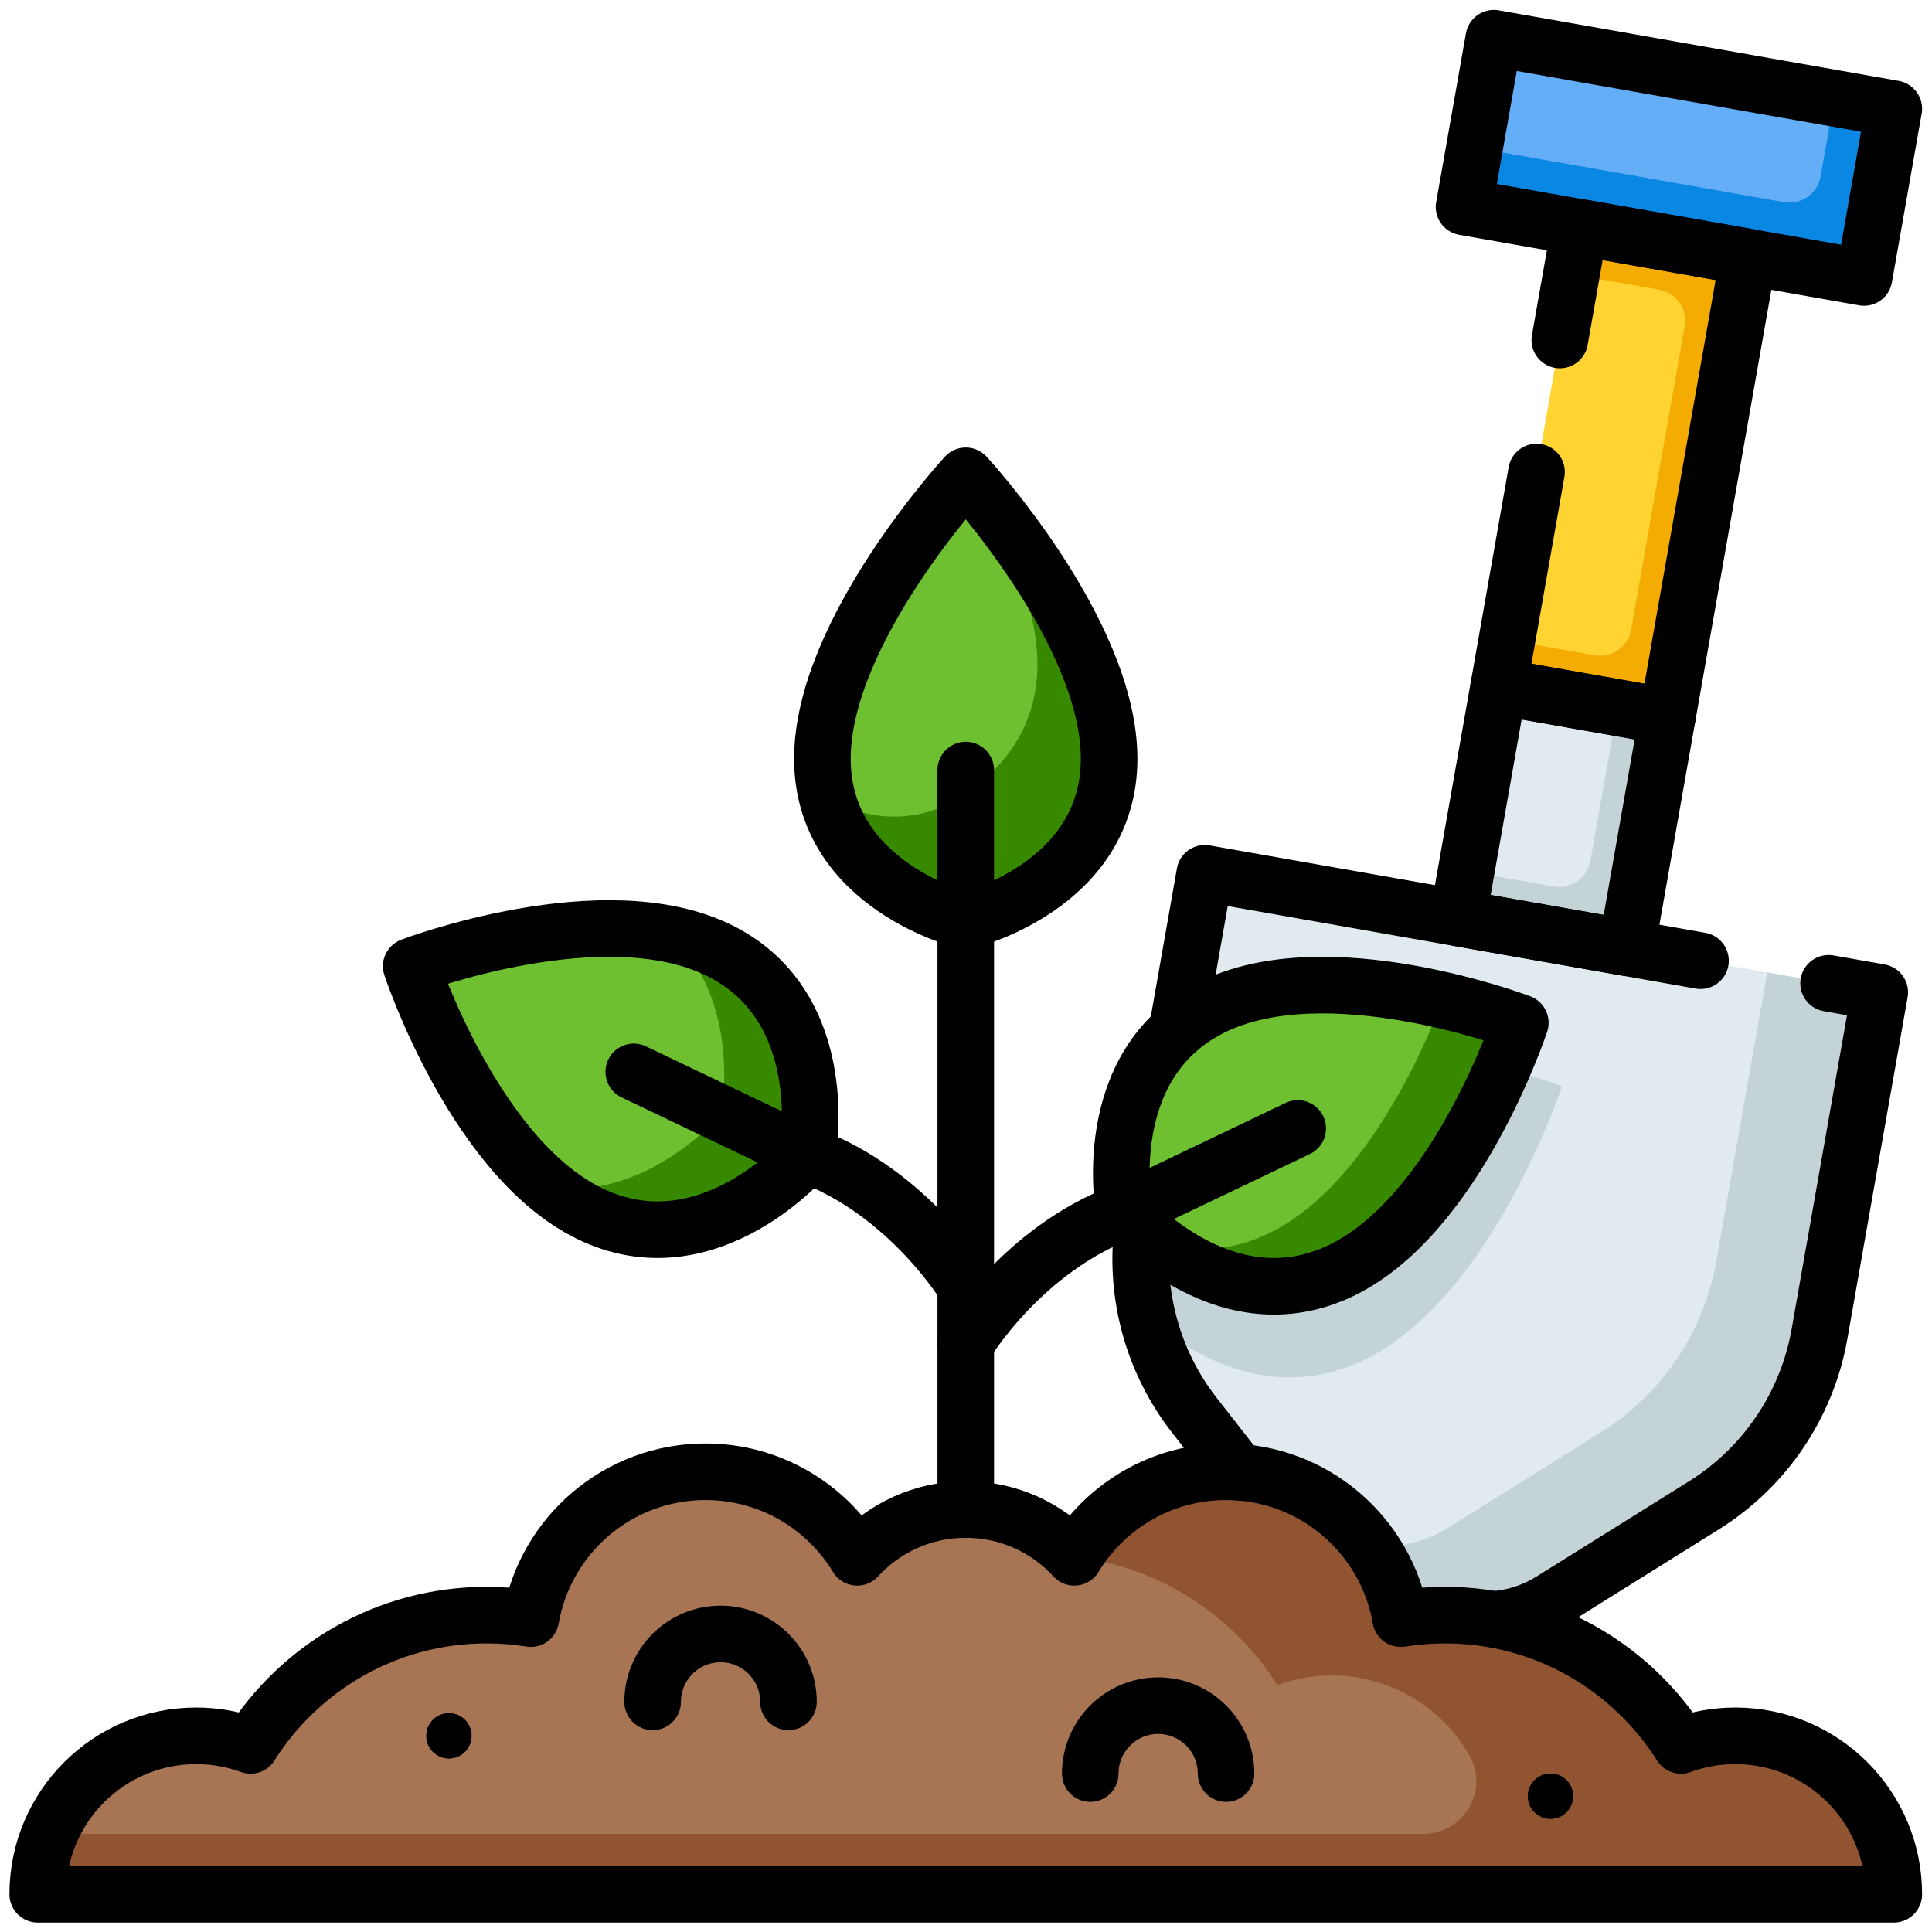 <?xml version="1.0" encoding="UTF-8" standalone="no"?>
<!-- Created with Inkscape (http://www.inkscape.org/) -->

<svg
   version="1.1"
   id="svg576"
   width="682.667"
   height="682.667"
   viewBox="0 0 682.667 682.667"
   xmlns="http://www.w3.org/2000/svg"
   xmlns:svg="http://www.w3.org/2000/svg">
  <defs
     id="defs580">
    <clipPath
       clipPathUnits="userSpaceOnUse"
       id="clipPath590">
      <path
         d="M 0,512 H 512 V 0 H 0 Z"
         id="path588" />
    </clipPath>
  </defs>
  <g
     id="g582"
     transform="matrix(1.333,0,0,-1.333,0,682.667)">
    <g
       id="g584">
      <g
         id="g586"
         clip-path="url(#clipPath590)">
        <g
           id="g592"
           transform="translate(377.128,85.118)">
          <path
             d="m 0,0 10.479,-1.848 c 8.185,-1.443 16.615,0.195 23.664,4.597 l 40.414,25.242 c 16.179,10.104 27.309,26.601 30.622,45.387 l 15.974,90.594 -89.459,15.774 -89.459,15.774 -15.974,-90.594 c -3.312,-18.786 1.504,-38.095 13.251,-53.123 l 29.344,-37.542 c 5.119,-6.548 12.48,-10.97 20.665,-12.413 z"
             style="fill:#e1ebef;fill-opacity:1;fill-rule:nonzero;stroke:none"
             id="path594" />
        </g>
        <g
           id="g596"
           transform="translate(360.367,151.053)">
          <path
             d="m 0,0 c 34.707,15.58 53.67,73.115 53.67,73.115 0,0 -56.619,21.543 -90.591,4.419 -6.698,-3.376 -11.729,-7.789 -15.498,-12.688 L -56.978,38.99 C -58.585,29.879 -58.263,20.649 -56.182,11.84 -46.08,3.058 -24.617,-11.051 0,0"
             style="fill:#c4d3d6;fill-opacity:1;fill-rule:nonzero;stroke:none"
             id="path598" />
        </g>
        <g
           id="g600"
           transform="translate(468.461,254.348)">
          <path
             d="m 0,0 -13.491,-76.513 c -3.313,-18.785 -14.443,-35.282 -30.622,-45.387 l -40.414,-25.241 c -7.049,-4.403 -15.479,-6.04 -23.664,-4.597 l -10.479,1.847 c 0,0 -6.857,1.21 -9.02,1.591 l 5.213,-6.669 c 5.118,-6.548 12.48,-10.97 20.665,-12.413 l 10.479,-1.848 10.479,-1.848 c 8.185,-1.443 16.614,0.195 23.664,4.598 l 40.414,25.241 c 16.179,10.104 27.309,26.601 30.621,45.386 L 29.82,-5.258 Z"
             style="fill:#c4d3d6;fill-opacity:1;fill-rule:nonzero;stroke:none"
             id="path602" />
        </g>
        <g
           id="g604"
           transform="translate(419.63,326.16)">
          <path
             d="m 0,0 -22.365,3.943 -10.808,-61.295 22.365,-3.944 22.365,-3.943 10.808,61.295 z"
             style="fill:#e1ebef;fill-opacity:1;fill-rule:nonzero;stroke:none"
             id="path606" />
        </g>
        <g
           id="g608"
           transform="translate(428.742,324.553)">
          <path
             d="m 0,0 -7.157,-40.588 c -0.806,-4.575 -5.169,-7.629 -9.744,-6.822 l -14.081,2.482 -9.112,1.607 -2.19,-12.425 22.364,-3.943 22.365,-3.944 10.808,61.296 z"
             style="fill:#c4d3d6;fill-opacity:1;fill-rule:nonzero;stroke:none"
             id="path610" />
        </g>
        <g
           id="g612"
           transform="translate(441.1,447.923)">
          <path
             d="m 0,0 -22.365,3.944 -21.47,-121.764 22.365,-3.943 22.365,-3.944 21.47,121.764 z"
             style="fill:#ffd432;fill-opacity:1;fill-rule:nonzero;stroke:none"
             id="path614" />
        </g>
        <g
           id="g616"
           transform="translate(418.736,451.866)">
          <path
             d="m 0,0 -2.191,-12.425 23.193,-4.089 c 4.575,-0.807 7.63,-5.169 6.823,-9.744 l -14.168,-80.347 c -0.806,-4.575 -5.169,-7.63 -9.743,-6.823 l -23.193,4.089 -2.191,-12.424 44.729,-7.887 21.47,121.763 z"
             style="fill:#f4ac03;fill-opacity:1;fill-rule:nonzero;stroke:none"
             id="path618" />
        </g>
        <g
           id="g620"
           transform="translate(498.057,460.94)">
          <path
             d="M 0,0 3.944,22.365 -102.082,41.06 -106.025,18.695 -109.969,-3.67 -3.943,-22.365 Z"
             style="fill:#64aef7;fill-opacity:1;fill-rule:nonzero;stroke:none"
             id="path622" />
        </g>
        <g
           id="g624"
           transform="translate(486.262,486.08)">
          <path
             d="m 0,0 -3.651,-20.708 c -0.807,-4.575 -5.169,-7.629 -9.744,-6.823 l -82.004,14.46 -2.775,-15.738 106.025,-18.695 7.887,44.729 z"
             style="fill:#0a86e3;fill-opacity:1;fill-rule:nonzero;stroke:none"
             id="path626" />
        </g>
        <g
           id="g628"
           transform="translate(418,10)">
          <path
             d="M 0,0 H 84 C 84,23.196 65.196,42 42,42 36.937,42 32.083,41.103 27.588,39.461 14.479,60.209 -8.643,74 -35,74 -38.984,74 -42.891,73.676 -46.704,73.07 -50.532,95.18 -69.796,112 -93,112 c -17.055,0 -31.988,-9.085 -40.225,-22.679 C -140.355,97.112 -150.606,102 -162,102 -173.394,102 -183.645,97.112 -190.775,89.321 -199.012,102.915 -213.945,112 -231,112 -254.204,112 -273.468,95.18 -277.296,73.07 -281.109,73.676 -285.016,74 -289,74 -315.357,74 -338.479,60.209 -351.588,39.461 -356.083,41.103 -360.937,42 -366,42 -389.196,42 -408,23.196 -408,0 h 84 z"
             style="fill:#a77554;fill-opacity:1;fill-rule:nonzero;stroke:none"
             id="path630" />
        </g>
        <g
           id="g632"
           transform="translate(460,52)">
          <path
             d="M 0,0 C -5.063,0 -9.917,-0.897 -14.412,-2.539 -27.521,18.209 -50.643,32 -77,32 -80.984,32 -84.891,31.676 -88.704,31.07 -92.532,53.18 -111.796,70 -135,70 c -16.994,0 -31.876,-9.023 -40.131,-22.536 22.623,-2.705 42.103,-15.618 53.719,-34.003 4.495,1.642 9.349,2.539 14.412,2.539 15.676,0 29.347,-8.588 36.563,-21.317 C -65.202,-14.552 -72.124,-26 -82.74,-26 H -149 -446.837 C -448.871,-30.932 -450,-36.333 -450,-42 h 84 324 84 C 42,-18.804 23.196,0 0,0"
             style="fill:#915431;fill-opacity:1;fill-rule:nonzero;stroke:none"
             id="path634" />
        </g>
        <g
           id="g636"
           transform="translate(417,36)">
          <path
             d="m 0,0 c 0,-3.314 -2.686,-6 -6,-6 -3.314,0 -6,2.686 -6,6 0,3.314 2.686,6 6,6 3.314,0 6,-2.686 6,-6"
             style="fill:#000000;fill-opacity:1;fill-rule:nonzero;stroke:none"
             id="path638" />
        </g>
        <g
           id="g640"
           transform="translate(125,52)">
          <path
             d="m 0,0 c 0,-3.314 -2.686,-6 -6,-6 -3.314,0 -6,2.686 -6,6 0,3.314 2.686,6 6,6 3.314,0 6,-2.686 6,-6"
             style="fill:#000000;fill-opacity:1;fill-rule:nonzero;stroke:none"
             id="path642" />
        </g>
        <g
           id="g644"
           transform="translate(214,206.014)">
          <path
             d="M 0,0 C 0,0 -25.454,-30.082 -56.42,-16.181 -87.835,-2.079 -105,50 -105,50 c 0,0 51.25,19.5 82,4 C 7.31,38.722 0,0 0,0"
             style="fill:#6ec030;fill-opacity:1;fill-rule:nonzero;stroke:none"
             id="path646" />
        </g>
        <g
           id="g648"
           transform="translate(191,260.014)">
          <path
             d="M 0,0 C -4.191,2.113 -8.764,3.571 -13.535,4.521 5.892,-13.074 0.226,-43.165 0.226,-43.165 c 0,0 -19.763,-23.349 -45.646,-19.392 3.733,-3.09 7.734,-5.709 12,-7.624 C -2.454,-84.082 23,-54 23,-54 c 0,0 7.31,38.722 -23,54"
             style="fill:#378900;fill-opacity:1;fill-rule:nonzero;stroke:none"
             id="path650" />
        </g>
        <g
           id="g652"
           transform="translate(298,191.014)">
          <path
             d="M 0,0 C 0,0 25.454,-30.082 56.42,-16.181 87.835,-2.079 105,50 105,50 105,50 53.75,69.5 23,54 -7.31,38.722 0,0 0,0"
             style="fill:#6ec030;fill-opacity:1;fill-rule:nonzero;stroke:none"
             id="path654" />
        </g>
        <g
           id="g656"
           transform="translate(382.394,247.025)">
          <path
             d="m 0,0 c -4.648,-12.27 -20.947,-50.571 -47.2,-62.356 -10.14,-4.552 -19.688,-4.387 -27.946,-2.107 10.118,-7.672 27.535,-16.543 47.172,-7.728 31.415,14.102 48.58,66.181 48.58,66.181 0,0 -8.478,3.225 -20.606,6.01"
             style="fill:#378900;fill-opacity:1;fill-rule:nonzero;stroke:none"
             id="path658" />
        </g>
        <g
           id="g660"
           transform="translate(256,268)">
          <path
             d="M 0,0 C 0,0 38,9.057 38,43 38,76.875 0,118 0,118 0,118 -38,76.875 -38,43 -38,9.057 0,0 0,0"
             style="fill:#6ec030;fill-opacity:1;fill-rule:nonzero;stroke:none"
             id="path662" />
        </g>
        <g
           id="g664"
           transform="translate(256.462,385.49)">
          <path
             d="m 0,0 c 9.344,-14.414 18.538,-32.828 18.538,-49.49 0,-17.93 -10.603,-28.916 -20.607,-35.291 -10.617,-6.765 -24.286,-6.711 -34.889,0.076 -0.09,0.058 -0.181,0.116 -0.272,0.175 6.483,-25.721 36.768,-32.96 36.768,-32.96 0,0 38,9.057 38,43 C 37.538,-42.813 4.312,-4.799 0,0"
             style="fill:#378900;fill-opacity:1;fill-rule:nonzero;stroke:none"
             id="path666" />
        </g>
        <g
           id="g668"
           transform="translate(173,61)">
          <path
             d="M 0,0 C 0,9.941 8.059,18 18,18 27.941,18 36,9.941 36,0"
             style="fill:none;stroke:#000000;stroke-width:15;stroke-linecap:round;stroke-linejoin:round;stroke-miterlimit:10;stroke-dasharray:none;stroke-opacity:1"
             id="path670" />
        </g>
        <g
           id="g672"
           transform="translate(289,42)">
          <path
             d="M 0,0 C 0,9.941 8.059,18 18,18 27.941,18 36,9.941 36,0"
             style="fill:none;stroke:#000000;stroke-width:15;stroke-linecap:round;stroke-linejoin:round;stroke-miterlimit:10;stroke-dasharray:none;stroke-opacity:1"
             id="path674" />
        </g>
        <g
           id="g676"
           transform="translate(417,36)">
          <path
             d="m 0,0 c 0,-3.314 -2.686,-6 -6,-6 -3.314,0 -6,2.686 -6,6 0,3.314 2.686,6 6,6 3.314,0 6,-2.686 6,-6"
             style="fill:#000000;fill-opacity:1;fill-rule:nonzero;stroke:none"
             id="path678" />
        </g>
        <g
           id="g680"
           transform="translate(125,52)">
          <path
             d="m 0,0 c 0,-3.314 -2.686,-6 -6,-6 -3.314,0 -6,2.686 -6,6 0,3.314 2.686,6 6,6 3.314,0 6,-2.686 6,-6"
             style="fill:#000000;fill-opacity:1;fill-rule:nonzero;stroke:none"
             id="path682" />
        </g>
        <g
           id="g684"
           transform="translate(256,112)">
          <path
             d="M 0,0 V 156"
             style="fill:none;stroke:#000000;stroke-width:15;stroke-linecap:round;stroke-linejoin:round;stroke-miterlimit:10;stroke-dasharray:none;stroke-opacity:1"
             id="path686" />
        </g>
        <g
           id="g688"
           transform="translate(256,171)">
          <path
             d="M 0,0 C 0,0 -14.958,25 -42,35"
             style="fill:none;stroke:#000000;stroke-width:15;stroke-linecap:round;stroke-linejoin:round;stroke-miterlimit:10;stroke-dasharray:none;stroke-opacity:1"
             id="path690" />
        </g>
        <g
           id="g692"
           transform="translate(214,206.014)">
          <path
             d="M 0,0 C 0,0 -25.454,-30.082 -56.42,-16.181 -87.835,-2.079 -105,50 -105,50 c 0,0 51.25,19.5 82,4 C 7.31,38.722 0,0 0,0 Z"
             style="fill:none;stroke:#000000;stroke-width:15;stroke-linecap:round;stroke-linejoin:round;stroke-miterlimit:10;stroke-dasharray:none;stroke-opacity:1"
             id="path694" />
        </g>
        <g
           id="g696"
           transform="translate(256,156)">
          <path
             d="M 0,0 C 0,0 14.958,25 42,35"
             style="fill:none;stroke:#000000;stroke-width:15;stroke-linecap:round;stroke-linejoin:round;stroke-miterlimit:10;stroke-dasharray:none;stroke-opacity:1"
             id="path698" />
        </g>
        <g
           id="g700"
           transform="translate(298,191.014)">
          <path
             d="M 0,0 C 0,0 25.454,-30.082 56.42,-16.181 87.835,-2.079 105,50 105,50 105,50 53.75,69.5 23,54 -7.31,38.722 0,0 0,0 Z"
             style="fill:none;stroke:#000000;stroke-width:15;stroke-linecap:round;stroke-linejoin:round;stroke-miterlimit:10;stroke-dasharray:none;stroke-opacity:1"
             id="path702" />
        </g>
        <g
           id="g704"
           transform="translate(256,268)">
          <path
             d="M 0,0 C 0,0 38,9.057 38,43 38,76.875 0,118 0,118 0,118 -38,76.875 -38,43 -38,9.057 0,0 0,0 Z"
             style="fill:none;stroke:#000000;stroke-width:15;stroke-linecap:round;stroke-linejoin:round;stroke-miterlimit:10;stroke-dasharray:none;stroke-opacity:1"
             id="path706" />
        </g>
        <g
           id="g708"
           transform="translate(298,191.014)">
          <path
             d="M 0,0 46,21.986"
             style="fill:none;stroke:#000000;stroke-width:15;stroke-linecap:round;stroke-linejoin:round;stroke-miterlimit:10;stroke-dasharray:none;stroke-opacity:1"
             id="path710" />
        </g>
        <g
           id="g712"
           transform="translate(214,206.014)">
          <path
             d="M 0,0 -46,21.986"
             style="fill:none;stroke:#000000;stroke-width:15;stroke-linecap:round;stroke-linejoin:round;stroke-miterlimit:10;stroke-dasharray:none;stroke-opacity:1"
             id="path714" />
        </g>
        <g
           id="g716"
           transform="translate(256,268)">
          <path
             d="M 0,0 V 40"
             style="fill:none;stroke:#000000;stroke-width:15;stroke-linecap:round;stroke-linejoin:round;stroke-miterlimit:10;stroke-dasharray:none;stroke-opacity:1"
             id="path718" />
        </g>
        <g
           id="g720"
           transform="translate(418,10)">
          <path
             d="M 0,0 H 84 C 84,23.196 65.196,42 42,42 36.937,42 32.083,41.103 27.588,39.461 14.479,60.209 -8.643,74 -35,74 -38.984,74 -42.891,73.676 -46.704,73.07 -50.532,95.18 -69.796,112 -93,112 c -17.055,0 -31.988,-9.085 -40.225,-22.679 C -140.355,97.112 -150.606,102 -162,102 -173.394,102 -183.645,97.112 -190.775,89.321 -199.012,102.915 -213.945,112 -231,112 -254.204,112 -273.468,95.18 -277.296,73.07 -281.109,73.676 -285.016,74 -289,74 -315.357,74 -338.479,60.209 -351.588,39.461 -356.083,41.103 -360.937,42 -366,42 -389.196,42 -408,23.196 -408,0 h 84 z"
             style="fill:none;stroke:#000000;stroke-width:15;stroke-linecap:round;stroke-linejoin:round;stroke-miterlimit:10;stroke-dasharray:none;stroke-opacity:1"
             id="path722" />
        </g>
        <g
           id="g724"
           transform="translate(396.967,82.943)">
          <path
             d="M 0,0 C 5.04,0.53 9.937,2.196 14.304,4.924 L 54.718,30.165 C 70.897,40.27 82.027,56.766 85.339,75.552 l 15.974,90.594 -13.559,2.391"
             style="fill:none;stroke:#000000;stroke-width:15;stroke-linecap:round;stroke-linejoin:round;stroke-miterlimit:10;stroke-dasharray:none;stroke-opacity:1"
             id="path726" />
        </g>
        <g
           id="g728"
           transform="translate(302.822,186.17)">
          <path
             d="M 0,0 C -2.051,-17.542 2.878,-35.252 13.819,-49.25 L 25.58,-64.296"
             style="fill:none;stroke:#000000;stroke-width:15;stroke-linecap:round;stroke-linejoin:round;stroke-miterlimit:10;stroke-dasharray:none;stroke-opacity:1"
             id="path730" />
        </g>
        <g
           id="g732"
           transform="translate(450.767,257.468)">
          <path
             d="m 0,0 -41.945,7.396 -89.459,15.774 -7.352,-41.696"
             style="fill:none;stroke:#000000;stroke-width:15;stroke-linecap:round;stroke-linejoin:round;stroke-miterlimit:10;stroke-dasharray:none;stroke-opacity:1"
             id="path734" />
        </g>
        <g
           id="g736"
           transform="translate(419.63,326.16)">
          <path
             d="m 0,0 -22.365,3.943 -10.808,-61.295 22.365,-3.944 22.365,-3.943 10.808,61.295 z"
             style="fill:none;stroke:#000000;stroke-width:15;stroke-linecap:round;stroke-linejoin:round;stroke-miterlimit:10;stroke-dasharray:none;stroke-opacity:1"
             id="path738" />
        </g>
        <g
           id="g740"
           transform="translate(407.3,387.013)">
          <path
             d="M 0,0 -10.035,-56.91 12.33,-60.854 34.695,-64.797 56.165,56.966 33.8,60.91 11.435,64.853 6.169,34.986"
             style="fill:none;stroke:#000000;stroke-width:15;stroke-linecap:round;stroke-linejoin:round;stroke-miterlimit:10;stroke-dasharray:none;stroke-opacity:1"
             id="path742" />
        </g>
        <g
           id="g744"
           transform="translate(498.057,460.94)">
          <path
             d="M 0,0 3.944,22.365 -102.082,41.06 -106.025,18.695 -109.969,-3.67 -3.943,-22.365 Z"
             style="fill:none;stroke:#000000;stroke-width:15;stroke-linecap:round;stroke-linejoin:round;stroke-miterlimit:10;stroke-dasharray:none;stroke-opacity:1"
             id="path746" />
        </g>
      </g>
    </g>
  </g>
</svg>
